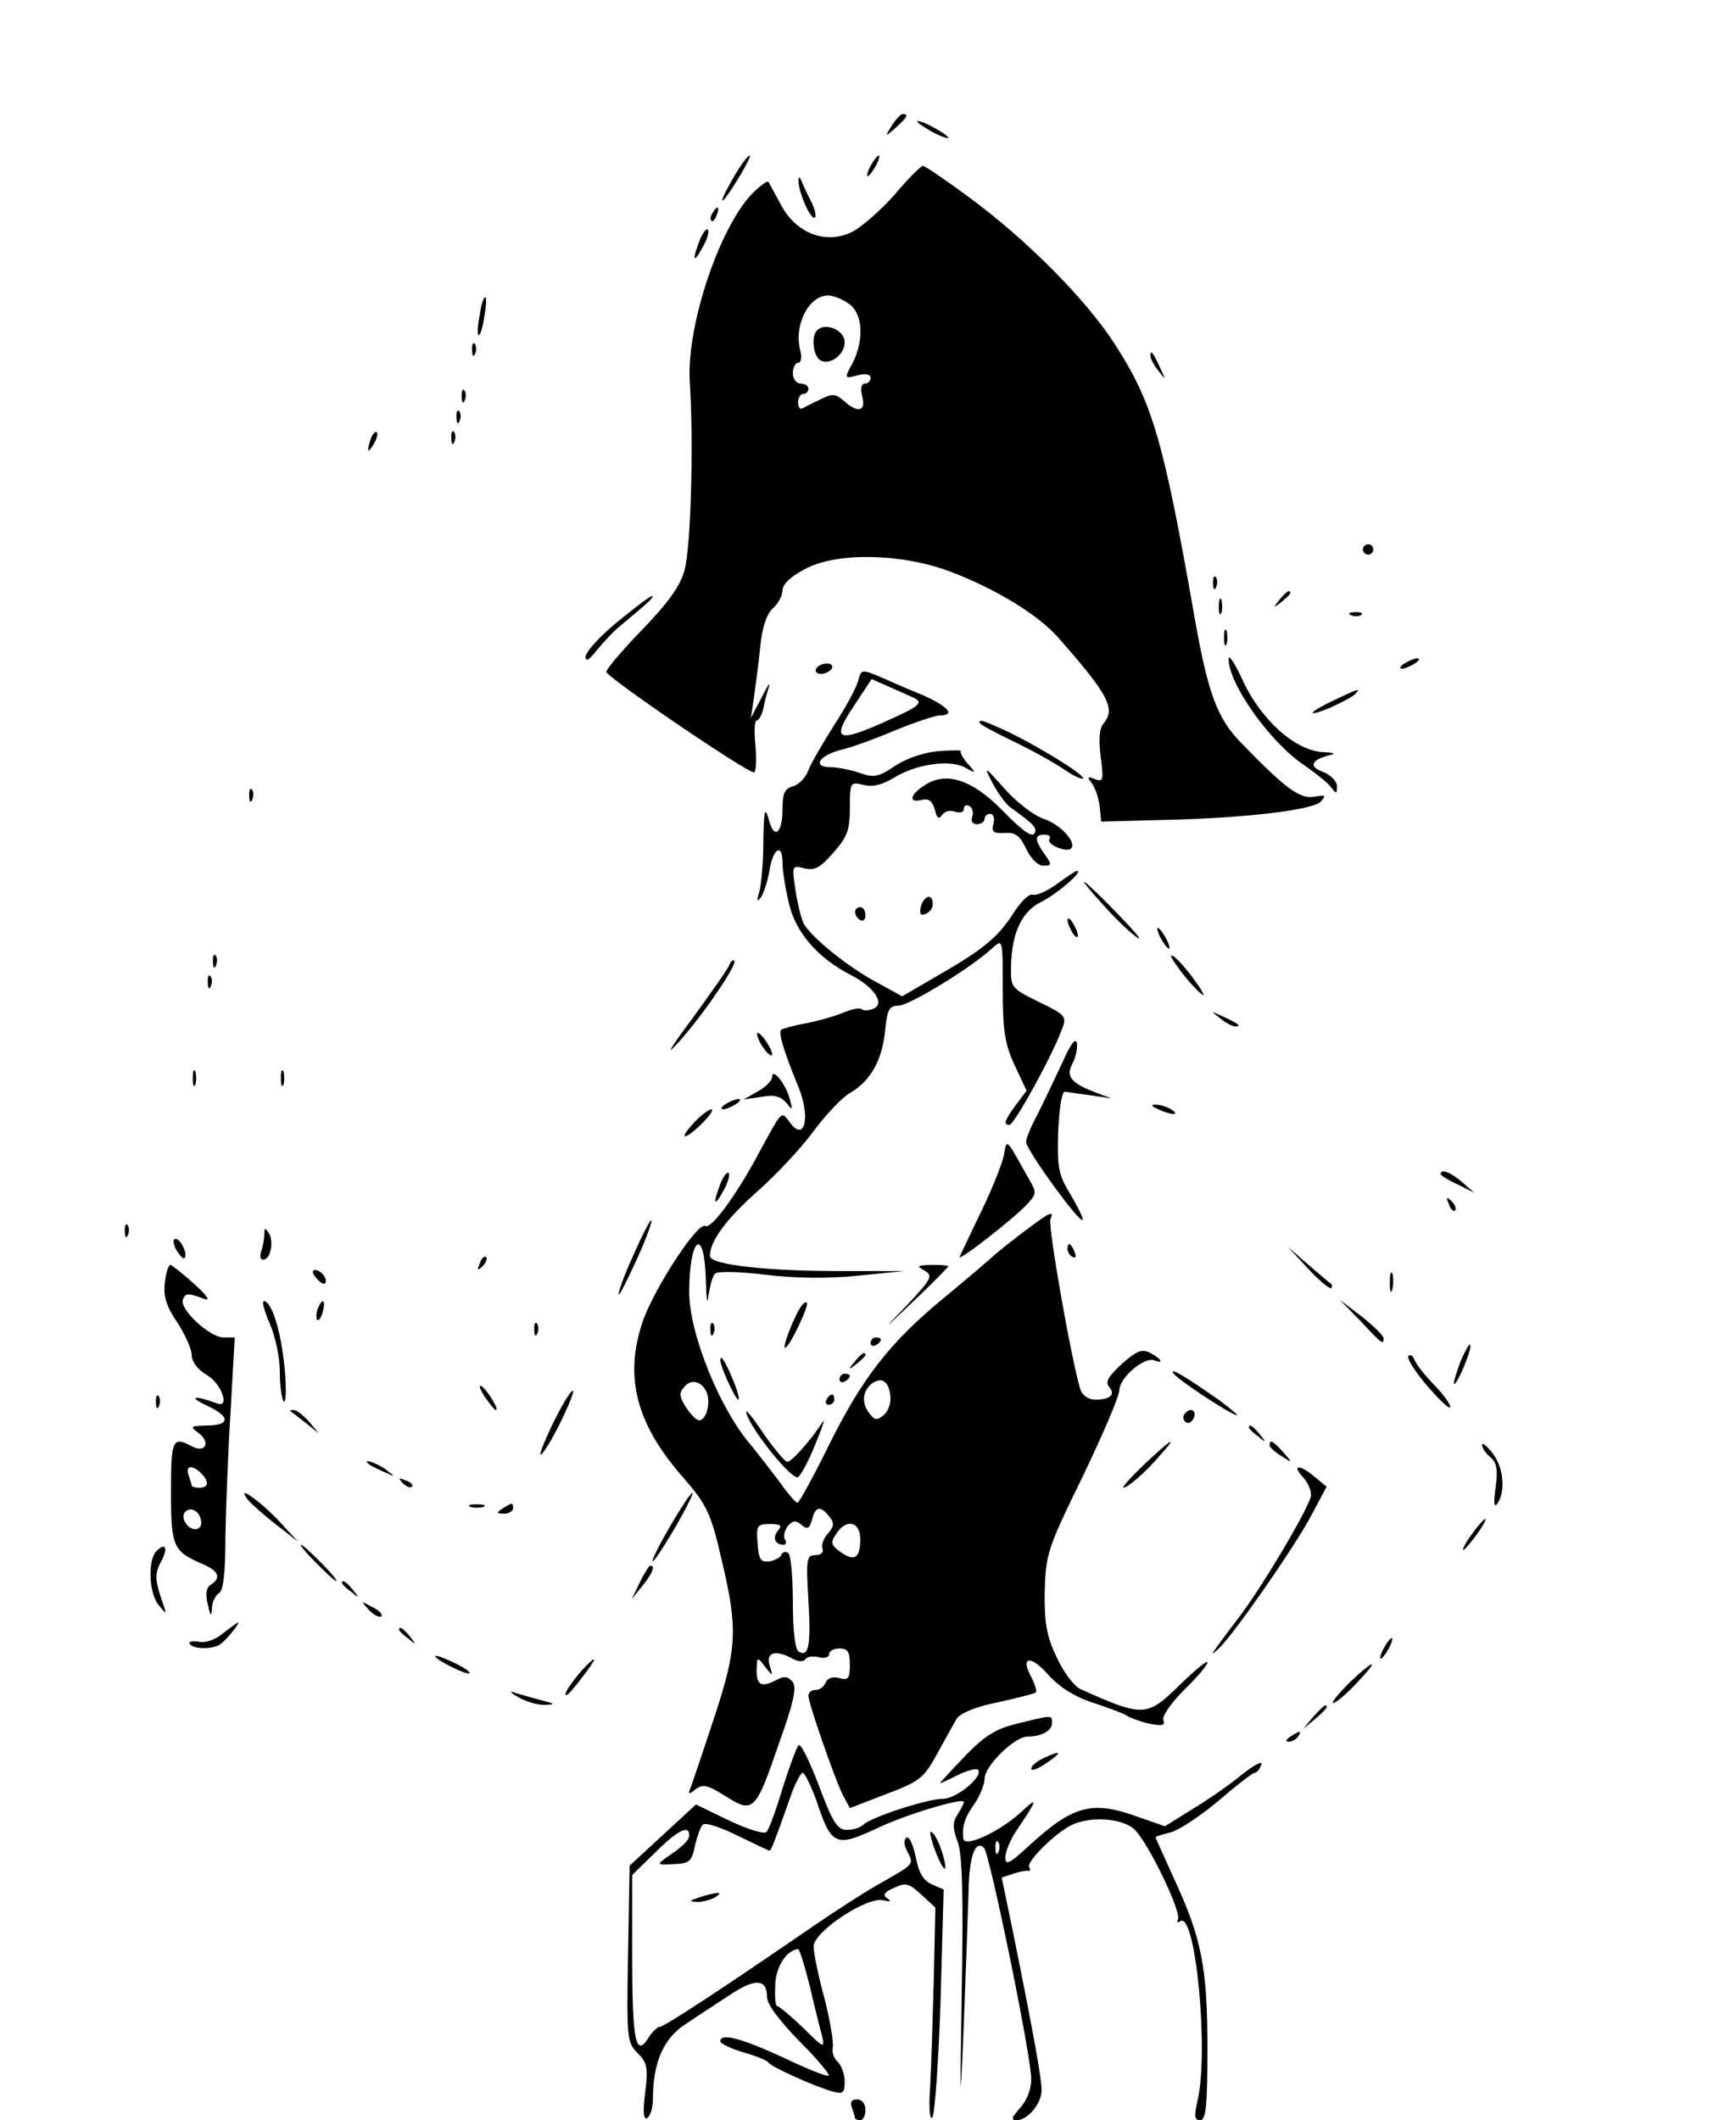 <svg xmlns="http://www.w3.org/2000/svg" width="335pt" height="409pt" viewBox="0 0 335 409" preserveAspectRatio="xMidYMid meet"><g transform="translate(0,409) scale(0.1,-0.1)" fill="#000000" stroke="none"><path d="M1721 3848 c-14 -23 -14 -23 8 -4 22 20 25 26 13 26 -4 0 -13 -10 -21 -22z"></path><path d="M1770 3856 c0 -3 14 -12 30 -21 17 -9 30 -13 30 -11 0 3 -13 12 -30 21 -16 9 -30 13 -30 11z"></path><path d="M1428 3768 c-22 -34 -42 -74 -31 -63 14 15 55 85 50 85 -3 0 -11 -10 -19 -22z"></path><path d="M1680 3770 c-6 -11 -8 -20 -6 -20 3 0 10 9 16 20 6 11 8 20 6 20 -3 0 -10 -9 -16 -20z"></path><path d="M1726 3714 c-27 -30 -64 -63 -83 -72 -50 -24 -107 -2 -136 53 -12 22 -23 42 -24 44 -2 3 -14 -6 -27 -18 -65 -62 -131 -255 -125 -366 8 -123 2 -321 -10 -365 -9 -32 -32 -63 -82 -115 -38 -39 -69 -76 -69 -81 0 -10 270 -194 285 -194 4 0 5 23 3 50 -3 28 -2 50 2 50 4 0 10 10 13 23 2 12 7 31 11 42 3 11 -3 2 -14 -20 l-21 -40 6 40 c3 22 9 66 12 97 4 38 12 63 24 74 11 10 19 25 19 35 0 12 16 27 43 41 60 33 185 31 279 -4 88 -33 172 -84 211 -129 96 -109 110 -136 87 -164 -9 -10 -10 -31 -6 -65 6 -45 5 -49 -11 -43 -15 6 -16 4 -6 -8 6 -8 13 -27 15 -44 l3 -30 110 3 c162 3 296 19 313 35 12 13 10 14 -12 10 -27 -5 -56 16 -141 104 -46 47 -64 95 -90 243 -60 342 -81 413 -153 525 -55 86 -169 201 -280 283 -46 34 -87 62 -91 62 -4 0 -29 -25 -55 -56z m-88 -210 c27 -18 30 -70 7 -115 -16 -29 -16 -30 10 -23 15 4 25 2 25 -5 0 -6 -5 -11 -11 -11 -7 0 -9 -10 -5 -25 7 -29 -8 -33 -36 -8 -16 14 -22 14 -46 2 -15 -7 -30 -15 -34 -17 -5 -2 -8 3 -8 12 0 9 5 16 10 16 6 0 10 5 10 10 0 6 -7 10 -15 10 -8 0 -15 9 -15 20 0 11 5 20 10 20 6 0 8 11 4 25 -12 49 17 105 54 105 10 0 28 -7 40 -16z"></path><path d="M1577 3453 c-13 -12 -7 -54 8 -59 19 -8 45 13 45 36 0 23 -37 39 -53 23z"></path><path d="M1541 3744 c-2 -20 21 -74 30 -74 5 0 3 12 -4 28 -8 15 -17 34 -20 42 -3 8 -6 10 -6 4z"></path><path d="M1375 3679 c-4 -6 -5 -12 -2 -15 2 -3 7 2 10 11 7 17 1 20 -8 4z"></path><path d="M1350 3626 c-15 -39 -12 -46 6 -13 9 16 13 31 10 34 -3 3 -10 -6 -16 -21z"></path><path d="M926 3484 c-4 -20 -5 -38 -3 -40 3 -3 8 11 11 32 4 20 5 38 3 40 -3 3 -8 -11 -11 -32z"></path><path d="M911 3414 c0 -11 3 -14 6 -6 3 7 2 16 -1 19 -3 4 -6 -2 -5 -13z"></path><path d="M2220 3404 c0 -6 7 -19 16 -30 14 -18 14 -18 3 6 -14 31 -19 36 -19 24z"></path><path d="M891 3324 c0 -11 3 -14 6 -6 3 7 2 16 -1 19 -3 4 -6 -2 -5 -13z"></path><path d="M881 3284 c0 -11 3 -14 6 -6 3 7 2 16 -1 19 -3 4 -6 -2 -5 -13z"></path><path d="M716 3245 c-9 -26 -7 -32 5 -12 6 10 9 21 6 23 -2 3 -7 -2 -11 -11z"></path><path d="M871 3244 c0 -11 3 -14 6 -6 3 7 2 16 -1 19 -3 4 -6 -2 -5 -13z"></path><path d="M2630 3030 c0 -5 5 -10 10 -10 6 0 10 5 10 10 0 6 -4 10 -10 10 -5 0 -10 -4 -10 -10z"></path><path d="M2341 2964 c0 -11 3 -14 6 -6 3 7 2 16 -1 19 -3 4 -6 -2 -5 -13z"></path><path d="M2469 2933 c-13 -16 -12 -17 4 -4 9 7 17 15 17 17 0 8 -8 3 -21 -13z"></path><path d="M1191 2890 c-34 -28 -61 -58 -61 -67 0 -11 7 -6 22 13 13 16 32 36 43 45 54 45 69 58 63 59 -4 0 -34 -23 -67 -50z"></path><path d="M2352 2920 c0 -14 2 -19 5 -12 2 6 2 18 0 25 -3 6 -5 1 -5 -13z"></path><path d="M2608 2903 c7 -3 16 -2 19 1 4 3 -2 6 -13 5 -11 0 -14 -3 -6 -6z"></path><path d="M2362 2860 c0 -14 2 -19 5 -12 2 6 2 18 0 25 -3 6 -5 1 -5 -13z"></path><path d="M2371 2820 c-2 -47 80 -163 147 -207 20 -14 43 -32 50 -41 11 -14 12 -14 12 1 0 10 -12 22 -27 28 -28 10 -23 23 12 32 14 3 10 5 -11 6 -54 2 -122 63 -157 141 -14 30 -26 48 -26 40z"></path><path d="M2710 2810 c-8 -5 -10 -10 -5 -10 6 0 17 5 25 10 8 5 11 10 5 10 -5 0 -17 -5 -25 -10z"></path><path d="M1575 2800 c-3 -5 1 -10 9 -10 8 0 18 5 21 10 3 6 -1 10 -9 10 -8 0 -18 -4 -21 -10z"></path><path d="M1656 2777 c-3 -13 -24 -52 -47 -87 -22 -35 -45 -74 -50 -88 -5 -13 -18 -26 -29 -29 -16 -4 -20 -14 -20 -44 0 -48 -17 -60 -27 -18 -7 24 -9 15 -10 -44 0 -41 -4 -85 -8 -98 -5 -18 -4 -20 4 -9 5 8 13 32 16 52 7 42 25 52 25 14 0 -14 5 -48 12 -77 13 -58 56 -107 120 -140 45 -23 67 -56 43 -65 -9 -4 -18 -4 -22 -1 -3 4 -20 0 -37 -7 -17 -7 -49 -16 -71 -20 -22 -4 -43 -10 -47 -12 -7 -4 4 -41 32 -109 25 -60 13 -110 -16 -70 -17 22 -13 26 -60 -60 -43 -81 -92 -147 -103 -140 -15 8 -99 -121 -121 -185 -36 -107 -12 -198 79 -301 45 -52 53 -68 74 -160 31 -130 29 -169 -13 -297 -21 -64 -42 -126 -46 -137 -7 -17 -6 -18 8 -7 14 11 23 9 58 -13 54 -34 58 -30 104 104 28 78 34 107 25 117 -8 10 -16 11 -29 4 -30 -16 -40 -12 -40 18 1 26 1 27 16 7 16 -20 16 -20 9 3 -7 25 12 30 45 12 11 -6 21 -6 24 -1 3 5 15 7 26 4 11 -3 20 0 20 6 0 6 9 11 20 11 16 0 20 -7 20 -31 0 -27 -3 -31 -21 -26 -12 3 -22 0 -26 -9 -3 -8 -11 -14 -19 -14 -8 0 -14 -5 -14 -11 0 -15 50 -158 66 -191 l14 -26 70 27 c64 24 73 31 98 77 15 27 32 58 38 68 7 11 35 23 79 32 38 8 71 17 74 19 2 3 -2 16 -9 30 -22 40 -1 43 33 4 22 -24 50 -42 87 -54 30 -10 60 -21 65 -25 6 -4 25 -11 42 -15 26 -5 32 -4 28 7 -3 7 15 33 40 58 25 24 45 48 45 53 0 5 -23 -14 -52 -42 -65 -64 -71 -64 -194 -9 -12 6 -32 33 -45 61 -19 40 -24 66 -23 126 2 73 5 83 73 222 39 81 71 156 71 167 0 24 48 65 67 58 20 -8 15 2 -7 14 -16 8 -26 5 -55 -21 -25 -23 -33 -35 -25 -44 13 -15 3 -25 -26 -25 -14 0 -25 8 -29 19 -17 54 -63 315 -58 329 5 11 3 13 -8 7 -18 -11 -89 -65 -110 -85 -9 -8 -49 -42 -89 -75 -102 -84 -156 -153 -220 -282 -30 -61 -58 -112 -61 -112 -3 -1 -19 18 -36 42 -17 23 -41 53 -52 67 -61 69 -121 217 -121 297 0 106 29 129 32 26 1 -39 3 -53 5 -33 3 19 8 39 13 43 4 5 48 4 96 -2 58 -7 120 -8 179 -2 l90 9 -105 0 c-158 -1 -270 12 -270 29 0 29 31 71 93 126 35 31 83 82 107 115 24 32 55 65 71 74 39 23 61 62 67 119 4 42 8 49 26 49 20 0 139 72 181 111 20 18 20 18 20 -79 0 -80 4 -106 23 -147 l23 -49 -21 -28 c-22 -30 -24 -38 -12 -38 9 0 83 134 101 184 10 25 8 28 -44 53 -53 26 -55 28 -54 68 1 65 21 108 60 126 29 15 81 59 67 59 -2 0 -19 -11 -38 -25 -19 -14 -40 -23 -47 -21 -6 3 -22 -12 -35 -32 -30 -48 -58 -72 -145 -122 l-72 -42 -51 28 c-56 30 -125 87 -139 112 -5 10 -12 39 -16 65 -7 47 -7 48 17 42 20 -5 31 1 56 30 27 30 32 44 32 86 0 50 1 51 26 45 17 -5 36 0 58 13 43 27 107 36 137 21 23 -13 24 -12 6 7 -9 11 -15 22 -13 24 2 2 -16 2 -42 0 -27 -2 -61 -13 -84 -28 -33 -22 -41 -24 -69 -14 -18 6 -43 11 -56 11 -36 0 -23 22 18 33 19 4 66 21 106 38 39 16 79 29 87 29 30 0 16 17 -31 38 -27 11 -64 27 -84 36 -36 15 -37 15 -43 -7z m111 -35 c14 -8 4 -16 -52 -41 -99 -45 -112 -40 -68 26 l35 53 34 -15 c18 -8 41 -18 51 -23z m-402 -1342 c6 -20 -3 -50 -16 -50 -5 0 -16 11 -25 25 -13 20 -14 28 -4 39 14 18 37 11 45 -14z m353 -2 c2 -14 -4 -31 -13 -38 -13 -11 -18 -10 -29 6 -14 19 -11 43 8 56 18 12 31 3 34 -24z m-118 -233 c10 -13 10 -19 -2 -33 -9 -9 -13 -23 -11 -29 3 -8 -3 -13 -14 -13 -16 0 -18 -7 -13 -86 5 -88 1 -112 -19 -100 -7 5 -11 42 -11 96 0 49 -4 91 -9 94 -5 4 -11 2 -13 -3 -1 -5 -12 -11 -23 -13 -17 -2 -21 3 -23 35 -3 34 -1 37 24 37 21 0 24 -3 15 -13 -11 -14 -5 -27 11 -27 5 0 6 5 3 10 -4 6 -1 17 5 26 10 11 16 12 27 2 11 -9 15 -7 20 10 6 26 16 28 33 7z m60 -44 c0 -37 -11 -44 -38 -25 -18 13 -20 18 -9 34 19 31 47 26 47 -9z"></path><path d="M2578 2741 c-52 -24 -62 -37 -13 -17 22 10 44 21 50 27 12 12 7 11 -37 -10z"></path><path d="M1890 2696 c0 -3 28 -18 63 -35 34 -16 79 -41 100 -55 20 -14 37 -21 37 -17 0 9 -109 75 -164 98 -31 14 -36 15 -36 9z"></path><path d="M1915 2580 c10 -19 25 -40 34 -47 48 -34 53 -41 47 -51 -5 -8 -26 8 -59 42 -60 62 -111 79 -153 51 -28 -18 -32 -35 -5 -28 13 3 20 -2 25 -19 4 -17 8 -19 14 -10 5 7 16 10 25 6 10 -3 17 -1 17 6 0 6 5 8 11 5 6 -4 8 -13 5 -21 -3 -8 1 -14 9 -14 8 0 15 5 15 10 0 6 5 10 11 10 6 0 9 -9 6 -19 -4 -16 0 -19 22 -18 20 2 29 -5 41 -30 9 -19 23 -33 33 -33 17 0 17 2 3 22 -20 28 -20 38 0 38 8 0 13 -4 9 -9 -6 -10 33 -26 42 -18 11 12 -20 46 -52 57 -19 6 -53 32 -76 58 -40 45 -41 45 -24 12z"></path><path d="M481 2554 c0 -11 3 -14 6 -6 3 7 2 16 -1 19 -3 4 -6 -2 -5 -13z"></path><path d="M2131 2342 c24 -27 53 -54 64 -61 11 -7 -7 14 -40 48 -71 73 -86 81 -24 13z"></path><path d="M1777 2341 c-3 -14 -1 -18 9 -14 8 3 14 11 14 19 0 21 -17 17 -23 -5z"></path><path d="M1650 2331 c0 -6 5 -13 10 -16 6 -3 10 1 10 9 0 9 -4 16 -10 16 -5 0 -10 -4 -10 -9z"></path><path d="M2060 2315 c0 -5 5 -17 10 -25 5 -8 10 -10 10 -5 0 6 -5 17 -10 25 -5 8 -10 11 -10 5z"></path><path d="M2240 2280 c6 -11 13 -20 16 -20 2 0 0 9 -6 20 -6 11 -13 20 -16 20 -2 0 0 -9 6 -20z"></path><path d="M411 2234 c0 -11 3 -14 6 -6 3 7 2 16 -1 19 -3 4 -6 -2 -5 -13z"></path><path d="M2260 2245 c1 -5 17 -28 36 -50 20 -22 31 -31 25 -20 -16 29 -61 82 -61 70z"></path><path d="M1407 2228 c-2 -7 -35 -53 -71 -103 -45 -60 -53 -75 -26 -45 45 50 114 150 107 157 -3 2 -7 -2 -10 -9z"></path><path d="M401 2194 c0 -11 3 -14 6 -6 3 7 2 16 -1 19 -3 4 -6 -2 -5 -13z"></path><path d="M2354 2126 c11 -9 24 -16 30 -16 12 0 7 5 -24 19 -24 11 -24 11 -6 -3z"></path><path d="M1461 2095 c0 -5 6 -19 14 -29 8 -11 15 -15 15 -10 0 6 -7 19 -15 30 -8 10 -14 15 -14 9z"></path><path d="M2050 2040 c-14 -30 -35 -74 -47 -98 -13 -24 -23 -48 -23 -55 0 -7 25 -46 55 -87 58 -79 72 -85 30 -13 -23 38 -25 52 -23 120 2 45 7 77 13 77 6 -1 28 -4 50 -7 l40 -6 -32 12 c-47 18 -57 31 -43 56 6 12 10 30 8 39 -3 11 -13 -4 -28 -38z"></path><path d="M372 2010 c0 -14 2 -19 5 -12 2 6 2 18 0 25 -3 6 -5 1 -5 -13z"></path><path d="M542 2010 c0 -14 2 -19 5 -12 2 6 2 18 0 25 -3 6 -5 1 -5 -13z"></path><path d="M1490 2012 c0 -6 -12 -19 -27 -27 l-28 -16 34 5 c25 5 37 1 48 -11 13 -16 13 -16 7 7 -7 28 -34 62 -34 42z"></path><path d="M1400 1960 c-8 -5 -10 -10 -5 -10 6 0 17 5 25 10 8 5 11 10 5 10 -5 0 -17 -5 -25 -10z"></path><path d="M2235 1950 c27 -12 43 -12 25 0 -8 5 -22 9 -30 9 -10 0 -8 -3 5 -9z"></path><path d="M1340 1925 c-32 -34 -21 -37 14 -3 16 16 24 28 19 28 -5 0 -20 -11 -33 -25z"></path><path d="M1937 1860 c-4 -17 -23 -65 -44 -108 -20 -42 -39 -81 -41 -86 -6 -13 108 76 131 102 18 20 18 21 0 52 -43 77 -40 74 -46 40z"></path><path d="M1390 1806 c-15 -39 -12 -46 6 -13 9 16 13 31 10 34 -3 3 -10 -6 -16 -21z"></path><path d="M2780 1825 c0 -2 15 -12 33 -20 l32 -16 -24 21 c-22 19 -41 26 -41 15z"></path><path d="M2796 1767 c3 -10 9 -15 12 -12 3 3 0 11 -7 18 -10 9 -11 8 -5 -6z"></path><path d="M1222 1668 c-18 -39 -30 -73 -28 -75 2 -2 17 29 35 68 18 39 30 73 28 75 -2 2 -18 -29 -35 -68z"></path><path d="M241 1714 c0 -11 3 -14 6 -6 3 7 2 16 -1 19 -3 4 -6 -2 -5 -13z"></path><path d="M510 1708 c0 -9 -3 -23 -6 -32 -3 -9 -2 -16 4 -16 14 0 21 35 11 51 -7 11 -9 11 -9 -3z"></path><path d="M340 1679 c7 -11 14 -19 16 -16 7 7 -7 37 -17 37 -6 0 -5 -9 1 -21z"></path><path d="M2060 1681 c0 -6 4 -13 10 -16 6 -3 7 1 4 9 -7 18 -14 21 -14 7z"></path><path d="M2524 1643 c22 -24 42 -40 45 -38 2 3 2 6 0 8 -2 1 -22 18 -44 37 l-40 35 39 -42z"></path><path d="M926 1653 c-6 -14 -5 -15 5 -6 7 7 10 15 7 18 -3 3 -9 -2 -12 -12z"></path><path d="M318 1615 c-3 -26 3 -45 24 -76 15 -23 28 -52 28 -63 0 -13 12 -29 30 -39 29 -18 44 -65 18 -54 -43 16 -56 13 -20 -4 48 -22 47 -39 -1 -39 -30 -1 -31 -2 -13 -15 23 -18 12 -39 -14 -25 -37 20 -40 13 -40 -88 0 -107 4 -115 63 -140 29 -13 34 -26 14 -39 -9 -5 -11 -18 -6 -38 5 -23 7 -25 8 -8 0 12 7 26 14 30 8 5 12 39 12 108 1 55 5 164 10 243 l8 142 -22 0 c-26 0 -85 54 -78 73 5 13 10 13 42 1 12 -4 3 8 -20 29 -22 20 -43 36 -46 37 -4 0 -9 -16 -11 -35z m70 -367 c16 -16 15 -28 -3 -28 -8 0 -15 2 -15 4 0 2 -3 11 -6 20 -7 19 7 21 24 4z m0 -91 c2 -10 -3 -17 -11 -17 -16 0 -30 24 -19 34 10 10 27 1 30 -17z"></path><path d="M1784 1639 c17 -10 14 -16 -35 -68 -48 -50 -47 -49 14 9 37 35 67 66 67 67 0 2 -15 3 -32 3 -29 -1 -30 -2 -14 -11z"></path><path d="M610 1625 c7 -9 15 -13 17 -11 7 7 -7 26 -19 26 -6 0 -6 -6 2 -15z"></path><path d="M2682 1615 c0 -16 2 -22 5 -12 2 9 2 23 0 30 -3 6 -5 -1 -5 -18z"></path><path d="M520 1538 c11 -25 20 -65 20 -95 0 -28 4 -54 8 -57 4 -2 5 28 1 67 -7 71 -25 127 -40 127 -4 0 1 -19 11 -42z"></path><path d="M613 1565 c-3 -9 -3 -18 -1 -21 3 -3 8 4 11 16 6 23 -1 27 -10 5z"></path><path d="M1541 1562 c-16 -30 -31 -72 -26 -72 8 0 47 82 42 87 -3 3 -10 -4 -16 -15z"></path><path d="M2625 1542 c41 -44 45 -47 45 -34 0 5 -19 24 -42 42 l-43 33 40 -41z"></path><path d="M1031 1524 c0 -11 3 -14 6 -6 3 7 2 16 -1 19 -3 4 -6 -2 -5 -13z"></path><path d="M1371 1524 c0 -11 3 -14 6 -6 3 7 2 16 -1 19 -3 4 -6 -2 -5 -13z"></path><path d="M1680 1499 c0 -5 5 -7 10 -4 6 3 10 8 10 11 0 2 -4 4 -10 4 -5 0 -10 -5 -10 -11z"></path><path d="M2817 1460 c-8 -22 -13 -40 -11 -40 7 0 36 71 31 76 -2 2 -11 -14 -20 -36z"></path><path d="M1649 1463 c-13 -16 -12 -17 4 -4 9 7 17 15 17 17 0 8 -8 3 -21 -13z"></path><path d="M2718 1474 c-4 -3 11 -28 34 -55 23 -27 44 -47 46 -44 3 3 -10 22 -30 43 -20 20 -37 43 -39 50 -3 7 -8 10 -11 6z"></path><path d="M1390 1466 c0 -12 29 -76 35 -76 3 0 -2 17 -10 37 -16 38 -25 52 -25 39z"></path><path d="M2264 1441 c8 -12 112 -81 123 -81 3 0 -12 12 -33 28 -64 45 -97 65 -90 53z"></path><path d="M1620 1429 c0 -5 5 -7 10 -4 6 3 10 8 10 11 0 2 -4 4 -10 4 -5 0 -10 -5 -10 -11z"></path><path d="M935 1396 c10 -14 19 -26 22 -26 7 0 -17 39 -28 46 -6 3 -3 -5 6 -20z"></path><path d="M1070 1350 c-17 -34 -29 -64 -27 -66 2 -3 19 23 36 57 17 34 29 64 27 66 -3 3 -19 -23 -36 -57z"></path><path d="M301 1384 c0 -11 3 -14 6 -6 3 7 2 16 -1 19 -3 4 -6 -2 -5 -13z"></path><path d="M1595 1390 c-3 -5 -1 -10 4 -10 6 0 11 5 11 10 0 6 -2 10 -4 10 -3 0 -8 -4 -11 -10z"></path><path d="M561 1367 c2 -1 15 -11 29 -22 l25 -20 -19 23 c-11 12 -24 22 -29 22 -6 0 -8 -1 -6 -3z"></path><path d="M1440 1367 c0 -22 82 -127 99 -127 4 0 20 28 34 63 14 34 21 54 14 43 -23 -35 -59 -76 -68 -76 -4 0 -24 24 -44 52 -19 29 -35 49 -35 45z"></path><path d="M2285 1361 c-3 -5 -1 -12 4 -15 5 -3 11 1 15 9 6 16 -9 21 -19 6z"></path><path d="M2410 1336 c0 -2 8 -10 18 -17 15 -13 16 -12 3 4 -13 16 -21 21 -21 13z"></path><path d="M2208 1265 c-26 -25 -44 -45 -40 -45 9 1 42 29 71 63 36 40 22 32 -31 -18z"></path><path d="M2450 1302 c0 -4 10 -13 23 -21 22 -14 22 -14 3 8 -20 22 -26 25 -26 13z"></path><path d="M2860 1303 c0 -6 7 -17 16 -24 12 -10 15 -24 10 -59 -4 -31 -3 -40 4 -30 16 25 11 70 -10 97 -11 14 -20 21 -20 16z"></path><path d="M711 1266 c2 -2 15 -9 29 -15 24 -11 24 -11 6 3 -16 13 -49 24 -35 12z"></path><path d="M2513 1242 c10 -10 17 -26 17 -36 0 -18 -94 -178 -143 -241 -17 -22 -35 -47 -41 -55 -9 -13 -8 -13 6 0 28 26 145 194 177 254 l31 58 -23 19 c-28 24 -45 24 -24 1z"></path><path d="M777 1229 c7 -7 15 -10 18 -7 3 3 -2 9 -12 12 -14 6 -15 5 -6 -5z"></path><path d="M479 1196 c8 -9 33 -31 55 -48 l41 -32 -35 38 c-37 40 -88 76 -61 42z"></path><path d="M1295 1149 c-34 -58 -49 -94 -22 -54 27 40 68 115 63 115 -3 0 -21 -27 -41 -61z"></path><path d="M908 1183 c6 -2 18 -2 25 0 6 3 1 5 -13 5 -14 0 -19 -2 -12 -5z"></path><path d="M970 1180 c-13 -8 -12 -10 3 -10 9 0 17 5 17 10 0 12 -1 12 -20 0z"></path><path d="M2840 1130 c-12 -16 -19 -30 -16 -30 2 0 14 14 26 30 12 17 19 30 16 30 -2 0 -14 -13 -26 -30z"></path><path d="M302 1098 c-17 -17 -15 -81 4 -104 15 -19 16 -19 9 1 -16 46 -17 58 -5 81 15 27 10 40 -8 22z"></path><path d="M610 1075 c19 -19 36 -35 39 -35 3 0 -10 16 -29 35 -19 19 -36 35 -39 35 -3 0 10 -16 29 -35z"></path><path d="M1235 1038 l-16 -33 20 25 c20 24 26 40 16 40 -2 0 -12 -15 -20 -32z"></path><path d="M660 1036 c0 -2 8 -10 18 -17 15 -13 16 -12 3 4 -13 16 -21 21 -21 13z"></path><path d="M712 984 c10 -10 20 -15 24 -12 3 4 -5 12 -18 18 -22 12 -22 12 -6 -6z"></path><path d="M430 939 c-14 -12 -33 -19 -47 -16 -12 2 -20 0 -17 -4 6 -11 45 -11 59 -1 12 8 39 42 34 42 -2 -1 -15 -10 -29 -21z"></path><path d="M770 946 c0 -2 8 -10 18 -17 15 -13 16 -12 3 4 -13 16 -21 21 -21 13z"></path><path d="M2670 910 c-6 -11 -8 -20 -6 -20 3 0 10 9 16 20 6 11 8 20 6 20 -3 0 -10 -9 -16 -20z"></path><path d="M840 895 c0 -7 61 -37 66 -33 2 3 -12 12 -31 21 -19 9 -35 15 -35 12z"></path><path d="M1123 868 c-22 -26 -37 -48 -30 -48 3 0 17 16 31 35 30 39 30 46 -1 13z"></path><path d="M2605 845 c-20 -20 -35 -38 -33 -40 2 -3 22 13 43 35 48 50 41 53 -10 5z"></path><path d="M1000 816 c14 -8 36 -15 50 -15 23 1 22 2 -5 9 -16 4 -39 11 -50 14 -13 5 -12 2 5 -8z"></path><path d="M2534 778 l-19 -23 23 19 c21 18 27 26 19 26 -2 0 -12 -10 -23 -22z"></path><path d="M1963 765 c-41 -10 -63 -23 -102 -64 -27 -28 -48 -51 -47 -51 2 0 17 7 35 16 18 9 35 13 38 10 12 -12 -41 -56 -67 -56 -31 0 -140 -36 -154 -50 -6 -6 -20 -10 -32 -10 -18 0 -27 14 -54 86 -18 47 -35 82 -39 77 -4 -4 -18 -42 -31 -83 -12 -41 -26 -79 -31 -84 -4 -5 -36 5 -72 22 l-64 31 -64 -59 -64 -59 -3 -170 c-3 -163 -2 -171 18 -191 19 -19 21 -29 15 -77 -5 -39 -3 -53 4 -49 6 4 11 21 11 37 0 70 20 117 64 145 22 15 61 40 85 56 48 32 71 31 71 -4 0 -14 23 -45 62 -85 34 -34 60 -65 57 -67 -2 -3 -42 13 -88 35 -80 37 -121 48 -121 31 0 -4 20 -14 44 -21 25 -7 46 -16 48 -19 3 -8 92 -48 126 -57 19 -5 22 -2 22 19 0 14 -6 31 -13 38 -8 7 -12 20 -10 28 2 9 -5 52 -16 95 -12 43 -21 89 -21 100 0 29 105 98 135 89 13 -3 16 -2 7 4 -9 6 -6 12 13 20 23 11 29 9 53 -13 l27 -25 -3 -137 c-2 -76 -5 -169 -7 -208 -3 -40 -1 -65 4 -60 5 6 12 107 16 225 l6 215 -23 10 c-16 7 -25 22 -31 53 -5 23 -12 40 -18 37 -5 -4 -5 -13 1 -25 14 -27 15 -25 -46 -60 -31 -17 -93 -57 -138 -88 -160 -110 -284 -192 -293 -192 -4 0 -14 -9 -21 -20 -25 -41 -32 -8 -32 152 l0 161 44 43 c42 42 66 55 66 34 0 -10 -12 -22 -45 -44 -18 -13 -17 -14 15 -12 30 1 35 5 41 35 4 18 11 37 15 41 5 5 35 -5 67 -21 33 -16 60 -29 62 -29 3 0 10 18 40 103 9 26 20 47 24 47 4 0 16 -25 27 -55 28 -85 37 -89 114 -53 58 28 170 61 170 52 0 -3 -5 -13 -12 -24 -10 -15 -10 -26 0 -53 9 -24 11 -103 8 -283 -4 -235 -3 -239 4 -64 4 102 8 214 9 250 1 69 13 102 30 85 11 -12 91 -401 91 -446 0 -20 -9 -42 -22 -56 -16 -18 -18 -23 -6 -23 21 0 48 32 48 58 0 22 -15 106 -54 299 l-23 111 21 7 c12 4 25 7 29 6 5 -1 6 2 3 7 -6 10 48 64 81 81 36 18 100 14 123 -9 27 -27 91 -160 83 -173 -3 -5 -1 -7 5 -3 29 18 55 -251 33 -346 -7 -30 -6 -38 5 -38 11 0 14 27 14 138 0 156 -11 213 -65 329 -19 42 -35 77 -35 79 0 1 12 5 28 9 15 3 56 30 92 60 35 30 67 55 71 55 4 0 10 7 13 16 3 8 -13 0 -37 -19 -23 -19 -66 -49 -96 -67 l-53 -33 -49 17 c-92 34 -128 24 -216 -57 -36 -33 -43 -36 -43 -20 0 11 10 35 23 54 40 59 41 65 6 32 -41 -37 -108 -68 -110 -50 -3 24 3 42 22 68 10 15 19 37 19 48 0 24 57 80 82 81 28 0 48 11 48 26 0 16 2 16 -67 -1z m-36 -247 c-3 -8 -6 -5 -6 6 -1 11 2 17 5 13 3 -3 4 -12 1 -19z m-364 -261 c9 -39 20 -83 24 -97 5 -22 1 -20 -37 18 -24 23 -47 42 -50 42 -4 0 -5 18 -4 41 1 35 22 67 44 69 3 0 13 -33 23 -73z"></path><path d="M2490 740 c-9 -6 -10 -10 -3 -10 6 0 15 5 18 10 8 12 4 12 -15 0z"></path><path d="M2013 698 c-13 -6 -23 -15 -23 -20 0 -5 11 -1 25 8 37 24 35 30 -2 12z"></path><path d="M1801 530 c16 -46 31 -63 19 -20 -5 19 -14 38 -20 44 -7 7 -6 -2 1 -24z"></path><path d="M1350 430 c-21 -7 -21 -8 -5 -9 11 0 27 4 35 9 18 11 5 11 -30 0z"></path><path d="M1644 24 c3 -9 6 -18 6 -20 0 -2 5 -4 10 -4 6 0 10 9 10 20 0 12 -7 20 -16 20 -11 0 -14 -5 -10 -16z"></path></g></svg>